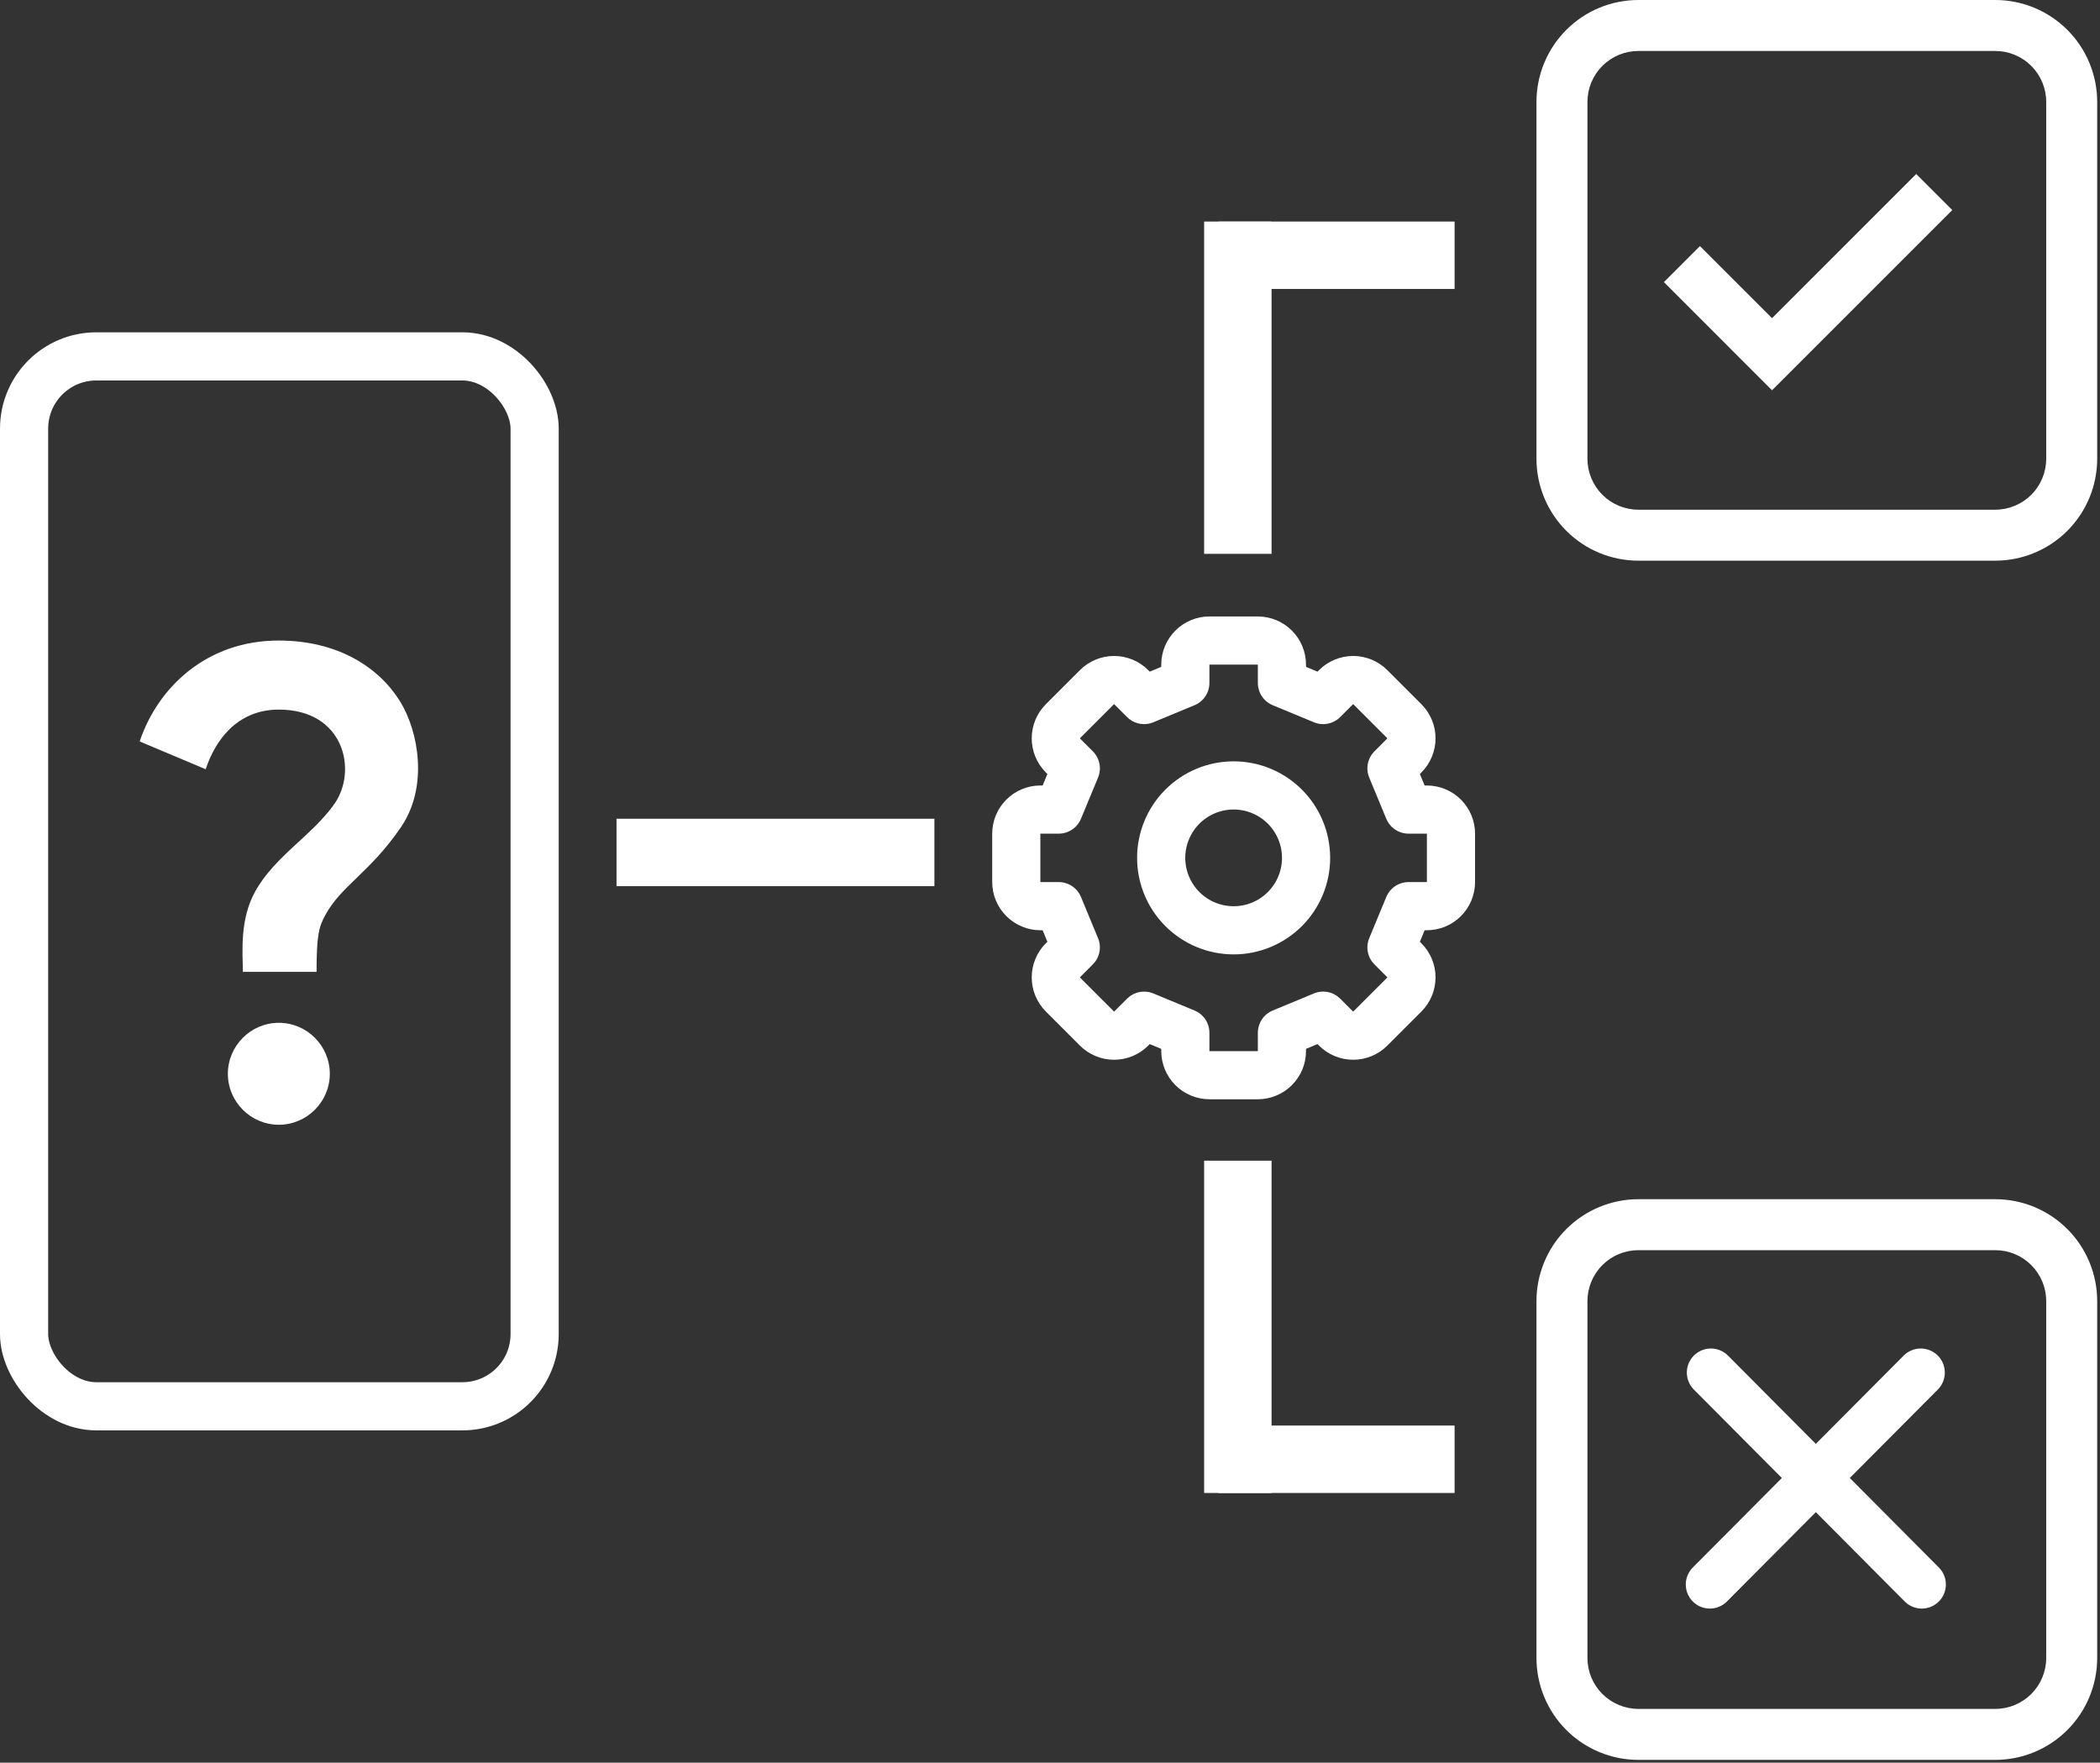 <svg width="436" height="366" viewBox="0 0 436 366" fill="none" xmlns="http://www.w3.org/2000/svg">
<rect x="0" y="0" width="436" height="366" fill="#333333" stroke="none"/>
<path d="M52.971 185.123C57.046 177.768 64.877 173.428 69.428 166.92C74.244 160.093 71.545 147.34 57.892 147.34C48.95 147.34 44.557 154.114 42.705 159.723L29 153.955C32.757 142.684 42.97 133 57.84 133C70.275 133 78.795 138.662 83.134 145.753C86.838 151.838 89.007 163.215 83.293 171.682C76.942 181.048 70.857 183.906 67.576 189.938C66.253 192.372 65.724 193.96 65.724 201.792H50.431C50.378 197.664 49.743 190.944 52.971 185.123ZM68.476 222.958C68.476 228.779 63.713 233.542 57.892 233.542C52.072 233.542 47.309 228.779 47.309 222.958C47.309 217.137 52.072 212.375 57.892 212.375C63.713 212.375 68.476 217.137 68.476 222.958Z" fill="white"/>
<path d="M355 329L398.78 285M399 329L355.22 285" stroke="white" stroke-width="10" stroke-linecap="round" stroke-linejoin="round"/>
<path d="M367.911 81.037L345.458 58.579L352.941 51.096L367.911 66.061L397.841 36.126L405.328 43.614L367.911 81.037Z" fill="white"/>
<path fill-rule="evenodd" clip-rule="evenodd" d="M319 21.167C319 15.553 321.23 10.169 325.2 6.2C329.169 2.23 334.553 0 340.167 0H414.25C419.864 0 425.248 2.23 429.217 6.2C433.187 10.169 435.417 15.553 435.417 21.167V95.25C435.417 100.864 433.187 106.248 429.217 110.217C425.248 114.187 419.864 116.417 414.25 116.417H340.167C334.553 116.417 329.169 114.187 325.2 110.217C321.23 106.248 319 100.864 319 95.25V21.167ZM340.167 10.583H414.25C417.057 10.583 419.749 11.698 421.734 13.683C423.718 15.668 424.833 18.36 424.833 21.167V95.25C424.833 98.057 423.718 100.749 421.734 102.734C419.749 104.718 417.057 105.833 414.25 105.833H340.167C337.36 105.833 334.668 104.718 332.683 102.734C330.698 100.749 329.583 98.057 329.583 95.25V21.167C329.583 18.36 330.698 15.668 332.683 13.683C334.668 11.698 337.36 10.583 340.167 10.583Z" fill="white"/>
<path fill-rule="evenodd" clip-rule="evenodd" d="M319 270.167C319 264.553 321.23 259.169 325.2 255.2C329.169 251.23 334.553 249 340.167 249H414.25C419.864 249 425.248 251.23 429.217 255.2C433.187 259.169 435.417 264.553 435.417 270.167V344.25C435.417 349.864 433.187 355.248 429.217 359.217C425.248 363.187 419.864 365.417 414.25 365.417H340.167C334.553 365.417 329.169 363.187 325.2 359.217C321.23 355.248 319 349.864 319 344.25V270.167ZM340.167 259.583H414.25C417.057 259.583 419.749 260.698 421.734 262.683C423.718 264.668 424.833 267.36 424.833 270.167V344.25C424.833 347.057 423.718 349.749 421.734 351.734C419.749 353.718 417.057 354.833 414.25 354.833H340.167C337.36 354.833 334.668 353.718 332.683 351.734C330.698 349.749 329.583 347.057 329.583 344.25V270.167C329.583 267.36 330.698 264.668 332.683 262.683C334.668 260.698 337.36 259.583 340.167 259.583Z" fill="white"/>
<path d="M301.25 183.139V173.111C301.25 171.781 300.722 170.506 299.781 169.566C298.841 168.625 297.566 168.097 296.236 168.097H292.441L288.896 159.539L291.578 156.851C292.518 155.911 293.046 154.636 293.046 153.306C293.046 151.977 292.518 150.702 291.578 149.761L284.489 142.672C283.548 141.732 282.273 141.204 280.944 141.204C279.614 141.204 278.339 141.732 277.399 142.672L274.711 145.354L266.153 141.809V138.014C266.153 136.684 265.625 135.409 264.684 134.469C263.744 133.528 262.469 133 261.139 133H251.111C249.781 133 248.506 133.528 247.566 134.469C246.625 135.409 246.097 136.684 246.097 138.014V141.809L237.539 145.354L234.851 142.672C233.911 141.732 232.636 141.204 231.306 141.204C229.977 141.204 228.702 141.732 227.761 142.672L220.672 149.761C219.732 150.702 219.204 151.977 219.204 153.306C219.204 154.636 219.732 155.911 220.672 156.851L223.359 159.539L219.809 168.097H216.014C214.684 168.097 213.409 168.625 212.469 169.566C211.528 170.506 211 171.781 211 173.111V183.139C211 184.469 211.528 185.744 212.469 186.684C213.409 187.625 214.684 188.153 216.014 188.153H219.809L223.354 196.711L220.672 199.399C219.732 200.339 219.204 201.614 219.204 202.944C219.204 204.273 219.732 205.548 220.672 206.489L227.761 213.578C228.702 214.518 229.977 215.046 231.306 215.046C232.636 215.046 233.911 214.518 234.851 213.578L237.539 210.896L246.097 214.441V218.236C246.097 219.566 246.625 220.841 247.566 221.781C248.506 222.722 249.781 223.25 251.111 223.25H261.139C262.469 223.25 263.744 222.722 264.684 221.781C265.625 220.841 266.153 219.566 266.153 218.236V214.441L274.711 210.891L277.399 213.578C278.339 214.518 279.614 215.046 280.944 215.046C282.273 215.046 283.548 214.518 284.489 213.578L291.578 206.489C292.518 205.548 293.046 204.273 293.046 202.944C293.046 201.614 292.518 200.339 291.578 199.399L288.896 196.711L292.441 188.153H296.236C297.566 188.153 298.841 187.625 299.781 186.684C300.722 185.744 301.25 184.469 301.25 183.139Z" stroke="white" stroke-width="10" stroke-linecap="round" stroke-linejoin="round"/>
<path d="M256.125 193.167C260.114 193.167 263.94 191.582 266.761 188.761C269.582 185.94 271.167 182.114 271.167 178.125C271.167 174.136 269.582 170.31 266.761 167.489C263.94 164.668 260.114 163.083 256.125 163.083C252.136 163.083 248.31 164.668 245.489 167.489C242.668 170.31 241.083 174.136 241.083 178.125C241.083 182.114 242.668 185.94 245.489 188.761C248.31 191.582 252.136 193.167 256.125 193.167Z" stroke="white" stroke-width="10" stroke-linecap="round" stroke-linejoin="round"/>
<rect x="5" y="74" width="106" height="218" rx="15" stroke="white" stroke-width="10"/>
<rect x="128" y="170" width="66" height="14" fill="white"/>
<rect x="253" y="46" width="49" height="14" fill="white"/>
<rect x="250" y="115" width="69" height="14" transform="rotate(-90 250 115)" fill="white"/>
<rect x="253" y="296" width="49" height="14" fill="white"/>
<rect x="250" y="310" width="69" height="14" transform="rotate(-90 250 310)" fill="white"/>
</svg>
